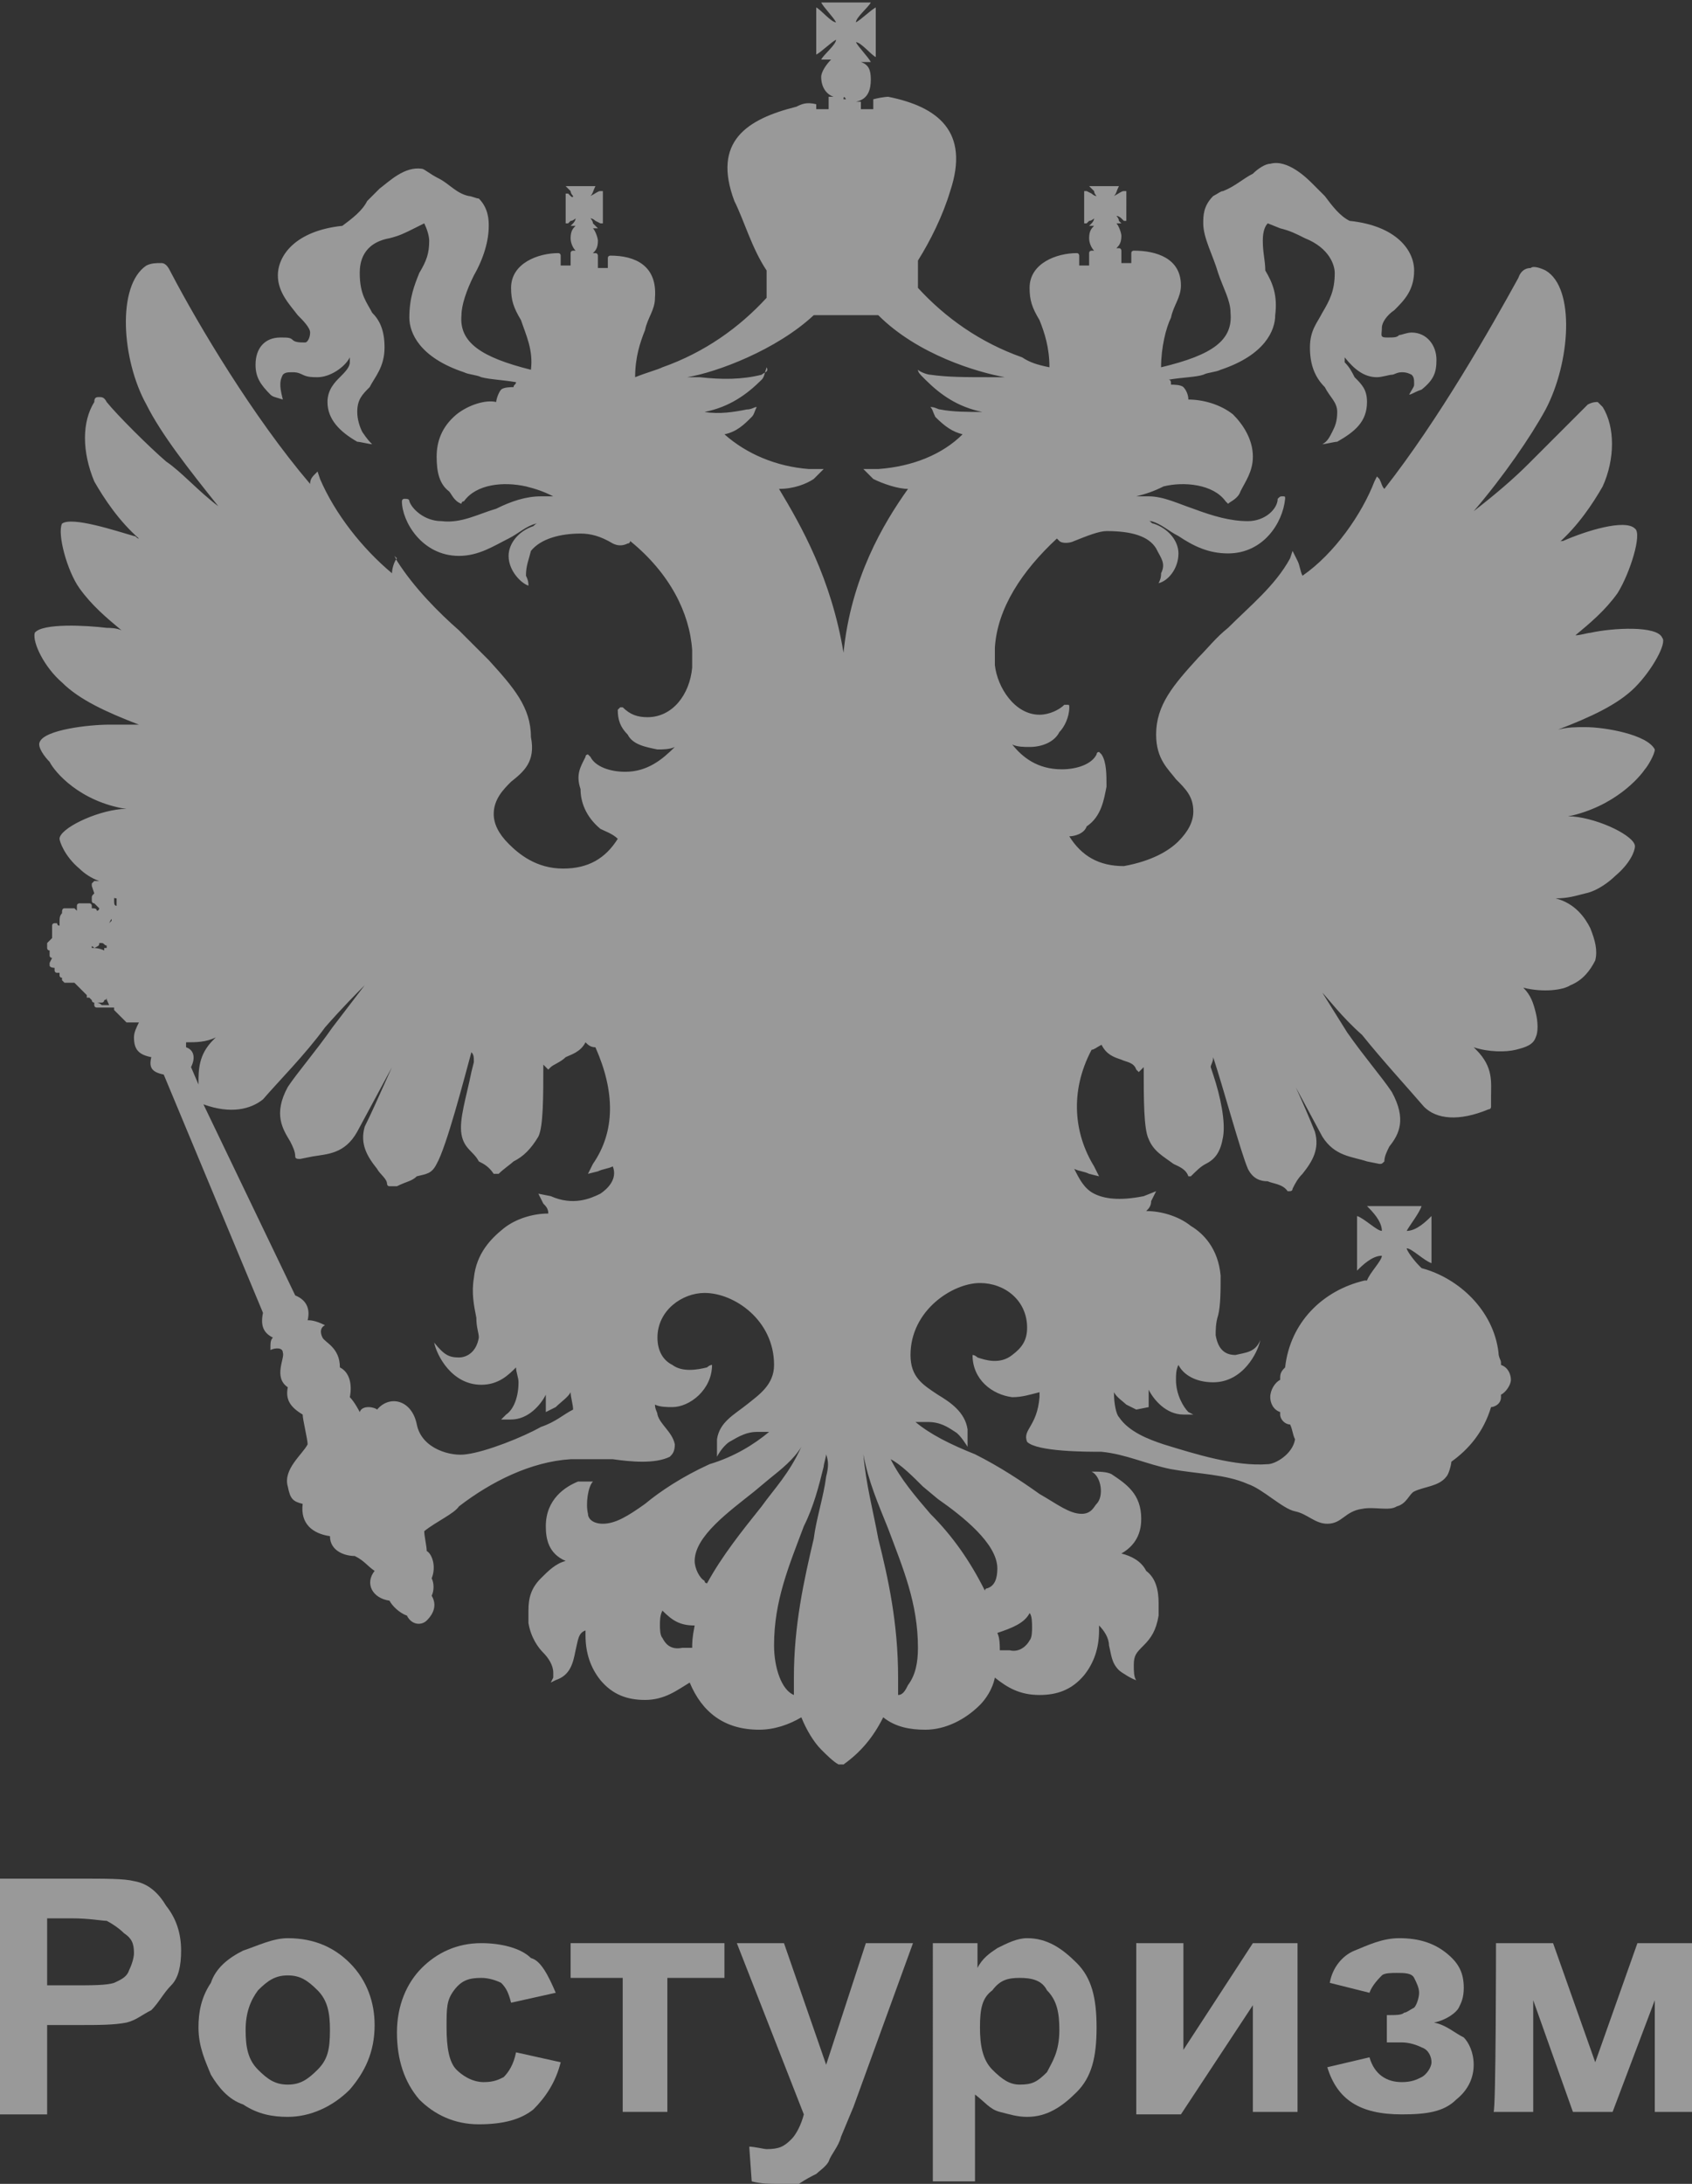 <?xml version="1.0" encoding="UTF-8"?> <!-- Generator: Adobe Illustrator 22.0.1, SVG Export Plug-In . SVG Version: 6.00 Build 0) --> <svg xmlns="http://www.w3.org/2000/svg" xmlns:xlink="http://www.w3.org/1999/xlink" id="Слой_1" x="0px" y="0px" viewBox="0 0 68.2 88" style="enable-background:new 0 0 68.2 88;" xml:space="preserve"><rect x="0" y="0" width="68.2" height="88" fill="#333333" stroke="none"/> <style type="text/css"> .st0{opacity:0.5;} .st1{fill:#FFFFFF;} </style> <g class="st0"> <g> <path class="st1" d="M63.9,29.3c-0.4,0-0.7,0-1.1,0.1c1.3-0.5,2.4-1,3.1-1.7c0.7-0.7,1.3-1.8,1.1-2c-0.2-0.5-2-0.4-2.9-0.2 c-0.1,0-0.4,0.1-0.6,0.1c0.6-0.5,1.2-1,1.7-1.7c0.5-0.8,1-2.4,0.7-2.6c-0.4-0.4-2,0.1-2.9,0.5c-0.1,0-0.1,0-0.2,0.1 c0.8-0.7,1.4-1.6,1.8-2.3c0.5-1.1,0.5-2.4,0-3.2c-0.1-0.1-0.2-0.2-0.2-0.2c-0.1,0-0.2,0-0.4,0.1c-0.5,0.5-1.8,1.8-2.4,2.4 c-0.6,0.6-1.3,1.2-2.2,1.9c1.2-1.4,2.3-3,2.9-4.1c1-1.9,1.2-4.9,0-5.6c-0.2-0.1-0.5-0.2-0.6-0.1c-0.2,0-0.4,0.1-0.5,0.4 c-1.1,2-3.2,5.7-5.4,8.5c-0.1-0.1-0.1-0.2-0.2-0.4l-0.1-0.1l-0.1,0.2c-0.5,1.3-1.6,2.9-2.9,3.8c-0.1-0.2-0.1-0.4-0.2-0.6l-0.2-0.4 L52,22.5c-0.6,1.1-1.6,1.9-2.5,2.8c-0.5,0.4-0.8,0.8-1.2,1.2c-1,1.1-1.7,1.9-1.7,3.1c0,1,0.5,1.4,0.8,1.8c0.4,0.4,0.7,0.7,0.7,1.3 c0,0.4-0.2,0.8-0.6,1.2c-0.4,0.4-1.1,0.8-2.2,1c-1,0-1.7-0.4-2.2-1.2c0.2,0,0.6-0.1,0.7-0.4c0.6-0.4,0.7-1.1,0.8-1.6 c0-0.5,0-1-0.2-1.3l-0.1-0.1c0,0-0.1,0-0.1,0.1c-0.2,0.4-0.8,0.6-1.4,0.6c-1,0-1.6-0.5-2-1c0.2,0.1,0.5,0.1,0.7,0.1 c0.5,0,1-0.2,1.2-0.6c0.2-0.2,0.4-0.6,0.4-1c0-0.1,0-0.1-0.1-0.1h-0.1c-0.2,0.2-0.6,0.4-1,0.4c-1,0-1.7-1.1-1.8-2 c0-0.2,0-0.5,0-0.7c0.1-1.6,1.1-3.1,2.5-4.4l0.1,0.1c0.1,0.1,0.4,0.1,0.6,0c0.5-0.2,1-0.4,1.3-0.4c1,0,1.7,0.2,2,0.7 c0.2,0.4,0.4,0.6,0.2,1c0,0.1,0,0.2-0.1,0.4c0.4-0.1,0.8-0.6,0.8-1.2c0-0.5-0.4-1-1-1.2c-0.1,0-0.1-0.1-0.2-0.1h0.1l0,0 c0.4,0.1,0.7,0.4,1.1,0.6c0.6,0.4,1.2,0.7,2,0.7c1.4,0,2.2-1.2,2.3-2.2c0-0.1,0-0.1-0.1-0.1c-0.1,0-0.1,0-0.2,0.1 C51.5,20.5,51,21,50.3,21c-0.7,0-1.4-0.2-2.2-0.5c-0.6-0.2-1.2-0.5-1.8-0.5c-0.1,0-0.2,0-0.5,0c0.4-0.1,0.7-0.2,1.1-0.4 c0.8-0.2,2-0.1,2.5,0.6l0,0l0.1,0.1c0.1-0.1,0.4-0.2,0.5-0.5c0.2-0.4,0.5-0.8,0.5-1.4c0-0.7-0.4-1.3-0.8-1.7 c-0.5-0.4-1.2-0.6-1.8-0.6c0-0.2-0.1-0.4-0.2-0.5c-0.1-0.1-0.4-0.1-0.5-0.1c0-0.1,0-0.2-0.1-0.2c0.6-0.1,1.1-0.1,1.4-0.2 c0.2-0.1,0.5-0.1,0.7-0.2l0,0c1.8-0.6,2.2-1.6,2.2-2.2c0.1-0.8-0.1-1.3-0.4-1.8c0-0.4-0.1-0.7-0.1-1.2c0-0.4,0.1-0.6,0.2-0.7 l0.5,0.2c0.4,0.1,0.6,0.2,1,0.4l0,0c1,0.4,1.2,1.1,1.2,1.4c0,0.7-0.2,1.1-0.5,1.6c-0.2,0.4-0.5,0.7-0.5,1.4s0.2,1.2,0.6,1.6 c0.2,0.4,0.5,0.6,0.5,1s-0.1,0.6-0.2,0.8s-0.2,0.4-0.4,0.5c0.1,0,0.5-0.1,0.6-0.1c0.7-0.4,1.2-0.8,1.2-1.6c0-0.5-0.2-0.7-0.5-1 c-0.1-0.2-0.2-0.4-0.4-0.6v-0.2c0.4,0.5,0.8,0.8,1.3,0.8c0.2,0,0.5-0.1,0.6-0.1c0.1,0,0.2-0.1,0.4-0.1c0.1,0,0.2,0,0.4,0.1 c0.1,0.1,0.1,0.2,0.1,0.4c0,0.1-0.1,0.2-0.2,0.4c0.1,0,0.2-0.1,0.5-0.2l0,0c0.5-0.4,0.6-0.7,0.6-1.2c0-0.6-0.4-1.1-1-1.1 c-0.2,0-0.4,0.1-0.5,0.1c-0.1,0.1-0.2,0.1-0.5,0.1s-0.2-0.1-0.2-0.4c0-0.2,0.2-0.5,0.5-0.7c0.4-0.4,0.8-0.8,0.8-1.6 c0-0.8-0.7-1.8-2.6-2c-0.4-0.2-0.7-0.6-1-1l-0.5-0.5c-0.2-0.2-1-1-1.7-0.8c-0.2,0-0.5,0.2-0.7,0.4c-0.4,0.2-0.7,0.5-1.2,0.7l0,0 c-0.1,0-0.2,0.1-0.4,0.2c-0.4,0.4-0.4,0.8-0.4,1.1c0,0.6,0.4,1.3,0.6,2c0.2,0.6,0.5,1.1,0.5,1.6c0.1,1.1-0.7,1.7-2.8,2.2 c0-0.8,0.2-1.6,0.4-2c0.1-0.5,0.4-0.8,0.4-1.3c0-1.1-1-1.4-1.9-1.4c0,0-0.1,0-0.1,0.1c0,0.1,0,0.2,0,0.4h-0.4c0-0.1,0-0.4,0-0.5 c0,0,0-0.1-0.1-0.1H45c0.1-0.1,0.2-0.2,0.2-0.5c0-0.1-0.1-0.4-0.2-0.5h0.1h0.1l0,0l0,0l-0.1-0.1c0-0.1-0.1-0.2-0.1-0.2 c0.1,0,0.2,0.1,0.2,0.1l0.1,0.1h0.1c0,0,0,0,0-0.1V7.8c0,0,0,0,0-0.1h-0.1c-0.1,0-0.2,0.1-0.4,0.2c0.1-0.1,0.1-0.2,0.2-0.4l0,0 l0,0c0,0,0,0-0.1,0h-1h-0.1l0,0l0,0l0.2,0.2c0,0.1,0.1,0.2,0.1,0.2c-0.1,0-0.2-0.1-0.2-0.1l-0.2-0.1h-0.1c0,0,0,0,0,0.1v1V9h0.1 l0.1-0.1c0.1,0,0.2-0.1,0.2-0.1c0,0.1-0.1,0.2-0.1,0.2l-0.1,0.1l0,0l0,0c0,0,0,0,0.1,0h0.1c-0.1,0.1-0.2,0.2-0.2,0.5 c0,0.2,0.1,0.4,0.2,0.5h-0.1c0,0-0.1,0-0.1,0.1c0,0.1,0,0.4,0,0.5h-0.4c0-0.1,0-0.2,0-0.4c0,0,0-0.1-0.1-0.1 c-0.8,0-1.9,0.4-1.9,1.4c0,0.5,0.1,0.8,0.4,1.3c0.2,0.5,0.4,1.1,0.4,1.9c-0.5-0.1-0.8-0.2-1.1-0.4c-1.7-0.6-3.1-1.6-4.2-2.8v-1.1 c0.5-0.8,1-1.8,1.3-2.8c0.8-2.4-0.5-3.4-2.5-3.8c0,0-0.2,0-0.6,0.1v0.4h-0.5V4.1c-0.1,0-0.1,0-0.2,0C35,4,35.1,3.6,35.1,3.2 S35,2.6,34.7,2.5h0.4c-0.1-0.2-0.5-0.6-0.6-0.8c0.2,0,0.6,0.5,0.8,0.6v-2c-0.2,0.1-0.6,0.5-0.8,0.6c0-0.2,0.5-0.6,0.6-0.8h-1h-1 c0.1,0.2,0.5,0.6,0.6,0.8c-0.2,0-0.6-0.5-0.8-0.6v1.9c0.2-0.1,0.6-0.5,0.8-0.6c0,0.2-0.5,0.6-0.6,0.8h0.4 c-0.2,0.2-0.4,0.5-0.4,0.7c0,0.4,0.2,0.7,0.5,0.8c-0.1,0-0.1,0-0.2,0v0.5h-0.5V4.2c-0.4-0.1-0.6,0-0.8,0.1c-2,0.5-3.4,1.4-2.5,3.8 c0.4,0.8,0.7,1.9,1.3,2.8V12c-1.1,1.2-2.5,2.2-4.2,2.8c-0.2,0.1-0.6,0.2-1.1,0.4c0-0.8,0.2-1.4,0.4-1.9c0.1-0.5,0.4-0.8,0.4-1.3 c0.1-1.3-0.8-1.7-1.8-1.7c0,0-0.1,0-0.1,0.1c0,0.1,0,0.2,0,0.4h-0.4c0-0.1,0-0.4,0-0.5c0,0,0-0.1-0.1-0.1h-0.1 c0.1-0.1,0.2-0.2,0.2-0.5c0-0.1-0.1-0.4-0.2-0.5h0.1h0.1l0,0l0,0L23.9,9c0-0.1-0.1-0.2-0.1-0.2c0.1,0,0.2,0.1,0.2,0.1L24.2,9h0.1 c0,0,0,0,0-0.1V7.8c0,0,0,0,0-0.1h-0.1c-0.1,0-0.2,0.1-0.4,0.2c0.1-0.1,0.1-0.2,0.2-0.4l0,0l0,0c0,0,0,0-0.1,0h-1h-0.1l0,0l0,0 l0.2,0.2c0,0.1,0.1,0.2,0.1,0.2C23.1,8,23,7.9,23,7.9l-0.1-0.1h-0.1c0,0,0,0,0,0.1v1V9h0.1L23,8.9c0.1,0,0.2-0.1,0.2-0.1 c0,0.1-0.1,0.2-0.1,0.2L23,9.1l0,0l0,0c0,0,0,0,0.1,0h0.1C23.1,9.2,23,9.3,23,9.6c0,0.2,0.1,0.4,0.2,0.5h-0.1c0,0-0.1,0-0.1,0.1 c0,0.1,0,0.4,0,0.5h-0.4c0-0.1,0-0.2,0-0.4c0,0,0-0.1-0.1-0.1c-0.8,0-1.9,0.4-1.9,1.4c0,0.5,0.1,0.8,0.4,1.3 c0.2,0.6,0.5,1.2,0.4,2c-2-0.5-2.9-1.1-2.8-2.2c0-0.4,0.2-1,0.5-1.6c0.4-0.7,0.6-1.4,0.6-2c0-0.2,0-0.7-0.4-1.1 C19.2,8,19,7.9,18.9,7.9l0,0c-0.5-0.1-0.8-0.5-1.2-0.7c-0.4-0.2-0.6-0.4-0.7-0.4c-0.7-0.1-1.3,0.5-1.7,0.8l-0.5,0.5 c-0.2,0.4-0.6,0.7-1,1c-1.9,0.2-2.6,1.2-2.6,2c0,0.7,0.5,1.2,0.8,1.6c0.2,0.2,0.5,0.5,0.5,0.7s-0.1,0.4-0.2,0.4 c-0.2,0-0.4,0-0.5-0.1c-0.1-0.1-0.2-0.1-0.5-0.1c-0.6,0-1,0.4-1,1.1c0,0.5,0.2,0.8,0.6,1.2l0,0c0.1,0.1,0.2,0.1,0.5,0.2 c-0.1-0.4-0.1-0.5-0.1-0.6s0-0.2,0.1-0.4c0.1-0.1,0.2-0.1,0.4-0.1c0.1,0,0.2,0,0.4,0.1s0.4,0.1,0.6,0.1c0.5,0,1.1-0.4,1.3-0.8 c0,0.1,0,0.2,0,0.2c0,0.2-0.2,0.4-0.4,0.6c-0.2,0.2-0.5,0.5-0.5,1c0,0.7,0.5,1.2,1.2,1.6c0.1,0,0.5,0.1,0.6,0.1 c-0.1-0.1-0.2-0.2-0.4-0.5c-0.1-0.2-0.2-0.5-0.2-0.8c0-0.5,0.2-0.7,0.5-1c0.2-0.4,0.6-0.8,0.6-1.6c0-0.7-0.2-1.1-0.5-1.4 c-0.2-0.4-0.5-0.7-0.5-1.6c0-0.4,0.1-1.2,1.2-1.4l0,0c0.4-0.1,0.6-0.2,1-0.4L17.1,9c0.1,0.2,0.2,0.5,0.2,0.7 c0,0.5-0.1,0.8-0.4,1.3c-0.2,0.5-0.4,1-0.4,1.8c0,0.6,0.4,1.6,2.2,2.2l0,0c0.2,0.1,0.5,0.1,0.7,0.2c0.4,0.1,0.8,0.1,1.4,0.2 c0,0.1-0.1,0.1-0.1,0.2c-0.1,0-0.4,0-0.5,0.1c-0.1,0.1-0.2,0.4-0.2,0.5c-0.4-0.1-1.1,0.1-1.6,0.5c-0.6,0.5-0.8,1.1-0.8,1.7 c0,0.6,0.1,1.1,0.5,1.4c0.1,0.1,0.2,0.4,0.5,0.5c0,0,0-0.1,0.1-0.1l0,0c0.5-0.7,1.6-0.8,2.5-0.6c0.4,0.1,0.7,0.2,1.1,0.4 c-0.1,0-0.4,0-0.5,0c-0.6,0-1.2,0.2-1.8,0.5c-0.7,0.2-1.4,0.6-2.2,0.5c-0.7,0-1.2-0.5-1.3-0.8c0-0.1-0.1-0.1-0.2-0.1 s-0.1,0.1-0.1,0.1c0,0.8,0.8,2.2,2.3,2.2c0.8,0,1.4-0.4,2-0.7c0.4-0.2,0.7-0.5,1.1-0.6l0,0h0.1c-0.1,0-0.1,0-0.2,0.1 c-0.6,0.2-1,0.7-1,1.2c0,0.6,0.5,1.1,0.8,1.2c0-0.1,0-0.2-0.1-0.4c0-0.4,0.1-0.6,0.2-1c0.4-0.5,1.2-0.7,2-0.7 c0.4,0,0.8,0.1,1.3,0.4c0.2,0.1,0.4,0.1,0.6,0c0.1,0,0.1-0.1,0.1-0.1c1.6,1.3,2.4,2.9,2.5,4.4c0,0.2,0,0.6,0,0.7 c-0.1,1.1-0.8,2-1.8,2c-0.4,0-0.7-0.1-1-0.4h-0.1l-0.1,0.1c0,0.4,0.1,0.7,0.4,1c0.2,0.4,0.7,0.5,1.2,0.6c0.2,0,0.5,0,0.7-0.1 c-0.5,0.5-1.1,1-2,1c-0.6,0-1.2-0.2-1.4-0.6l-0.1-0.1c0,0-0.1,0-0.1,0.1c-0.2,0.4-0.4,0.7-0.2,1.3c0,0.5,0.2,1.1,0.8,1.6 c0.2,0.1,0.5,0.2,0.7,0.4c-0.5,0.8-1.2,1.2-2.2,1.2c-1.1,0-1.8-0.6-2.2-1c-0.4-0.4-0.6-0.8-0.6-1.2c0-0.6,0.4-1,0.7-1.3 c0.5-0.4,1-0.8,0.8-1.8c0-1.2-0.7-2-1.7-3.1c-0.4-0.4-0.7-0.7-1.2-1.2c-0.8-0.7-1.8-1.7-2.5-2.8l-0.1-0.2L16,22.5 c-0.1,0.1-0.2,0.4-0.2,0.6c-1.2-1-2.3-2.4-2.9-3.8L12.8,19l-0.1,0.1c-0.1,0.1-0.2,0.2-0.2,0.4C10.2,16.8,8,13.1,6.9,11 c-0.1-0.2-0.2-0.4-0.4-0.4c-0.2,0-0.4,0-0.6,0.1c-1.2,0.8-1,3.8,0,5.6c0.6,1.2,1.7,2.6,2.9,4.1C8,19.8,7.3,19,6.7,18.6 c-0.7-0.6-2-1.9-2.4-2.4C4.2,16,4.1,16,4,16s-0.2,0-0.2,0.2c-0.5,0.8-0.5,2,0,3.2c0.4,0.7,1,1.6,1.8,2.3c-0.1,0-0.1-0.1-0.2-0.1 c-0.7-0.2-2.5-0.8-2.9-0.5c-0.2,0.4,0.2,1.9,0.7,2.6c0.5,0.7,1.1,1.2,1.7,1.7c-0.2-0.1-0.5-0.1-0.6-0.1c-0.8-0.1-2.6-0.2-2.9,0.2 c-0.1,0.4,0.4,1.4,1.1,2c0.7,0.7,1.8,1.2,3.1,1.7c-0.5,0-0.8,0-1.2,0c-0.8,0-2.6,0.2-2.8,0.7c-0.1,0.2,0.2,0.6,0.4,0.8 c0.2,0.4,1.2,1.6,3.1,1.9c-0.1,0-0.2,0-0.2,0c-1.1,0.1-2.5,0.8-2.5,1.2c0,0.1,0.2,0.7,0.8,1.2c0.2,0.2,0.5,0.4,0.8,0.5H3.8 c0,0,0,0-0.1,0.1l0,0c0,0,0,0,0,0.1L3.8,36l0,0l0,0c-0.1,0.1-0.1,0.1-0.1,0.2v0.1c0,0,0,0.1,0.1,0.1C4,36.6,4,36.6,4,36.6l0,0 c0,0,0,0.1-0.1,0.1l0,0c0-0.1-0.1-0.1-0.2-0.1l0,0v-0.1c0,0,0-0.1-0.1-0.1H3.4H3.2c0,0-0.1,0-0.1,0.1v0.1v0.1l0,0l0,0L3,36.6 c0,0,0,0-0.1,0c0,0,0,0-0.1,0H2.6c-0.1,0-0.1,0.1-0.1,0.2l0,0l0,0l0,0l0,0c-0.1,0.1-0.1,0.2-0.1,0.4v0.1l0,0 c-0.1,0-0.1-0.1-0.1-0.1H2.2c0,0-0.1,0-0.1,0.1s0,0.2,0,0.4v0.1L1.9,38c0,0.1,0,0.1,0,0.2c0,0,0,0.1,0.1,0.1c0,0,0,0,0,0.1v0.1 c0,0.1,0.1,0.1,0.1,0.1L2,38.8c0,0,0,0,0,0.1C2,39,2.2,39,2.2,39v0.1l0,0c0,0,0,0.1,0.1,0.1c0,0,0,0,0.1,0v0.1l0,0 c0,0.1,0.1,0.1,0.1,0.1l0,0l0,0l0,0v0.1l0,0l0.1,0.1c0,0,0,0,0.1,0l0,0c0,0,0,0,0.1,0c0,0,0,0,0.1,0l0,0c0,0,0,0,0.1,0l0.5,0.5 l0,0c0,0,0,0,0,0.1l0,0l0,0c0,0,0,0,0.1,0c0,0,0,0,0.1,0.1c0,0,0,0.1,0.1,0.1v0.1l0,0c0,0,0,0.1,0.1,0.1c0,0,0,0,0.1,0 c0,0,0,0,0.1,0h0.1l0,0h0.1c0,0,0,0,0.1,0s0.1,0,0.2,0v-0.1l0,0l0,0l0,0l0,0l0,0l0,0l0,0l0,0c0,0,0,0,0-0.1l0,0c0,0,0,0,0,0.1 c0,0.1,0,0.1,0,0.2l0,0L5,41.1l0,0l0,0l0,0c0,0,0,0,0.1,0.1h0.1l0,0l0,0c0.1,0,0.1,0,0.2,0h0.1h0.1c-0.1,0.2-0.2,0.4-0.2,0.6 c0,0.5,0.2,0.7,0.7,0.8c-0.1,0.4,0,0.6,0.5,0.7l4,9.6c-0.1,0.5,0,0.8,0.4,1c-0.1,0.1-0.1,0.2-0.1,0.5c0.2-0.1,0.5-0.1,0.5,0.1 c0.1,0.2-0.4,1,0.2,1.4c-0.1,0.5,0.1,0.8,0.6,1.1c0,0.2,0.2,1,0.2,1.2c-0.2,0.4-1,1-0.8,1.7c0.1,0.5,0.2,0.6,0.6,0.7 c-0.1,0.8,0.4,1.2,1.1,1.3c0,0.6,0.6,0.8,1,0.8c0.4,0.2,0.5,0.4,0.8,0.6c-0.4,0.5-0.1,1.1,0.6,1.2c0.1,0.2,0.4,0.5,0.7,0.6 c0.2,0.4,0.6,0.4,0.8,0.2c0.1-0.1,0.5-0.5,0.2-1c0.1-0.2,0.1-0.5,0-0.7c0.2-0.5,0-1-0.2-1.1c0-0.2-0.1-0.6-0.1-0.8 c0.5-0.4,1.2-0.7,1.4-1c1.3-1,2.9-1.8,4.5-1.9c0.5,0,1.2,0,1.7,0c0.7,0.1,1.7,0.2,2.3-0.1c0.1-0.1,0.2-0.2,0.2-0.5 c-0.1-0.5-0.6-0.8-0.7-1.2c0-0.1-0.1-0.2-0.1-0.4c0.2,0.1,0.5,0.1,0.7,0.1c0.7,0,1.6-0.7,1.6-1.7c-0.1,0-0.2,0.1-0.2,0.1 c-0.4,0.1-1,0.2-1.4-0.1c-0.4-0.2-0.6-0.6-0.6-1.1c0-1.1,1-1.8,1.9-1.8c1.2,0,2.8,1.1,2.8,2.9c0,0.8-0.6,1.2-1.1,1.6 s-1.1,0.7-1.2,1.4c0,0.4,0,0.7,0,0.7s0.2-0.4,0.5-0.6c0.2-0.1,0.6-0.4,1.1-0.4c0.1,0,0.2,0,0.5,0c-0.6,0.5-1.4,1-2.4,1.3 c-1.1,0.5-2,1.1-2.6,1.6c-0.7,0.5-1.2,0.8-1.7,0.8c-0.4,0-0.6-0.2-0.6-0.4c-0.1-0.4,0-1.1,0.2-1.3c-0.1,0-0.4,0-0.6,0 c-0.5,0.2-1.3,0.7-1.3,1.8c0,0.5,0.1,1.1,0.8,1.4c-0.4,0.1-0.7,0.4-1,0.7c-0.4,0.4-0.5,0.8-0.5,1.3c0,0.1,0,0.2,0,0.5 c0.1,0.6,0.4,1,0.6,1.2c0.2,0.2,0.4,0.5,0.4,0.8c0,0.1,0,0.2,0,0.2l-0.1,0.2l0.2-0.1c0.6-0.2,0.7-0.7,0.8-1.2 c0.1-0.4,0.1-0.7,0.4-0.8c0,0.1,0,0.1,0,0.2c0,0.7,0.2,1.3,0.6,1.8c0.5,0.6,1.1,0.8,1.8,0.8c0.8,0,1.3-0.4,1.8-0.7l0,0 c0.5,1.2,1.4,1.9,2.8,1.9c0.6,0,1.2-0.2,1.7-0.5c0.2,0.5,0.5,1,0.8,1.3c0.2,0.2,0.5,0.5,0.7,0.6h0.1H34c0.7-0.5,1.2-1.1,1.6-1.9 c0.5,0.4,1.1,0.5,1.7,0.5c0.8,0,1.6-0.4,2.2-1c0.2-0.2,0.5-0.6,0.6-1.1l0,0c0.5,0.4,1,0.7,1.8,0.7c0.7,0,1.3-0.2,1.8-0.8 c0.4-0.5,0.6-1.1,0.6-1.8c0-0.1,0-0.1,0-0.2c0.2,0.2,0.4,0.5,0.4,0.8c0.1,0.4,0.1,0.7,0.4,1c0.1,0.1,0.6,0.4,0.7,0.4 c-0.1-0.1-0.1-0.4-0.1-0.6c0-0.4,0.1-0.5,0.4-0.8s0.5-0.6,0.6-1.2c0-0.1,0-0.2,0-0.5c0-0.5-0.1-1-0.5-1.3c-0.2-0.4-0.6-0.6-1-0.7 c0.7-0.4,0.8-1,0.8-1.4c0-1-0.6-1.4-1.2-1.8c-0.2-0.1-0.5-0.1-0.8-0.1c0.4,0.2,0.5,1,0.2,1.3c-0.1,0.1-0.2,0.4-0.6,0.4 c-0.5,0-1-0.4-1.7-0.8c-0.7-0.5-1.6-1.1-2.6-1.6c-1-0.4-1.8-0.8-2.4-1.3c0.1,0,0.2,0,0.5,0c0.5,0,0.8,0.2,1.1,0.4 c0.2,0.1,0.5,0.6,0.5,0.6s0-0.4,0-0.7c-0.1-0.7-0.7-1.1-1.2-1.4c-0.6-0.4-1.1-0.7-1.1-1.6c0-1.8,1.7-2.9,2.8-2.9 c1,0,1.9,0.7,1.9,1.8c0,0.5-0.2,0.8-0.6,1.1c-0.5,0.4-1.1,0.2-1.4,0.1c0,0-0.1-0.1-0.2-0.1c0,1,0.8,1.6,1.6,1.7 c0.4,0,0.7-0.1,1.1-0.2c0,0.1,0,0.2,0,0.2c-0.1,1.2-0.7,1.3-0.5,1.8c0.4,0.4,2.4,0.4,3,0.4c1,0.1,1.8,0.5,2.8,0.7 c1.1,0.2,2.2,0.2,3.1,0.6c0.6,0.2,1.4,1,1.9,1.1c0.5,0.1,0.8,0.5,1.3,0.5c0.6,0,0.7-0.5,1.4-0.6c0.5-0.1,1.1,0.1,1.4-0.1 c0.4-0.1,0.5-0.5,0.7-0.6c0.4-0.2,1-0.2,1.3-0.6c0.1-0.1,0.2-0.5,0.2-0.6c0.7-0.5,1.3-1.2,1.6-2.2c0.1,0,0.4-0.1,0.4-0.4 c0,0,0,0,0-0.1c0.2-0.1,0.4-0.4,0.4-0.6s-0.1-0.5-0.4-0.6c0,0,0,0,0-0.1c0-0.1-0.1-0.2-0.1-0.4c-0.2-1.7-1.6-3-3.1-3.4l0,0l0,0 l-0.1-0.1c-0.2-0.2-0.5-0.6-0.5-0.7c0.2,0,0.7,0.5,1,0.6V49c-0.2,0.2-0.6,0.6-1,0.6c0.1-0.2,0.5-0.7,0.6-1h-2.2 c0.2,0.2,0.6,0.6,0.6,1c-0.2,0-0.7-0.5-1-0.6v2.2c0.2-0.2,0.6-0.6,1-0.6c0,0.2-0.5,0.7-0.6,1H55c-1.7,0.4-3,1.7-3.2,3.5 c-0.1,0.1-0.2,0.2-0.2,0.4v0.1c-0.2,0.1-0.4,0.4-0.4,0.7c0,0.2,0.1,0.5,0.4,0.6c0,0,0,0,0,0.1c0,0.2,0.2,0.4,0.4,0.4 c0.1,0.2,0.1,0.4,0.2,0.6c-0.1,0.6-0.8,1-1.1,1c-1.3,0.1-2.9-0.4-4.2-0.8c-0.6-0.2-1.4-0.5-1.8-1.1c-0.1-0.1-0.2-0.5-0.2-1 c0.1,0.2,0.4,0.4,0.5,0.5l0.4,0.2l0.5-0.1c0-0.1,0-0.2,0-0.4V56c0.2,0.4,0.7,1,1.4,1h0.4l-0.2-0.1c-0.2-0.2-0.5-0.7-0.5-1.3 c0-0.2,0-0.4,0.1-0.6c0.2,0.4,0.7,0.7,1.4,0.7c1.2,0,1.8-1.2,1.9-1.7c-0.2,0.5-0.6,0.5-1,0.6c-0.4,0-0.7-0.2-0.8-0.8 c0-0.2,0-0.5,0.1-0.8c0.1-0.4,0.1-1,0.1-1.6c-0.1-1.1-0.7-1.7-1.2-2c-0.5-0.4-1.2-0.6-1.8-0.6c0.1-0.1,0.2-0.2,0.2-0.4l0.2-0.4 l-0.5,0.2c-1,0.2-1.6,0.1-2-0.1c-0.4-0.2-0.6-0.6-0.8-1c0.2,0.1,0.4,0.1,0.6,0.2l0.4,0.1l-0.2-0.4c-0.8-1.3-1-3-0.1-4.7 c0.1,0,0.2-0.1,0.4-0.2c0.2,0.4,0.5,0.5,0.8,0.6c0.2,0.1,0.5,0.1,0.6,0.4l0.1,0.1l0.1-0.1l0.1-0.1c0,1.3,0,2.5,0.2,2.9 c0.2,0.5,0.6,0.7,1,1c0.2,0.1,0.5,0.2,0.6,0.5h0.1H48c0.2-0.2,0.4-0.4,0.6-0.5c0.4-0.2,0.6-0.5,0.7-1.1c0.1-0.6-0.1-1.6-0.4-2.5 L48.8,43c0-0.1,0.1-0.2,0.1-0.4c0.4,1.2,1.1,3.8,1.4,4.5c0.2,0.4,0.5,0.5,0.8,0.5c0.2,0.1,0.6,0.1,0.8,0.4h0.1c0,0,0.1,0,0.1-0.1 c0.1-0.2,0.2-0.4,0.4-0.6c0.4-0.5,0.7-1,0.5-1.7c-0.4-1-1.2-2.8-1.9-4.1l0,0l0,0l0.8,1.7l1.4,2.6c0.5,0.8,1.2,0.8,1.8,1l0.5,0.1 c0.1,0,0.1,0,0.2-0.1c0-0.2,0.1-0.4,0.2-0.6c0.4-0.5,0.7-1.1,0.1-2.2c-0.4-0.6-1.1-1.4-1.8-2.4L53.3,40l0,0c0.2,0.2,0.8,1,1.6,1.7 c0.8,1,1.9,2.2,2.5,2.9c0.5,0.5,1.4,0.6,2.6,0.1c0.1,0,0.1-0.1,0.1-0.1v-0.4c0-0.6,0.1-1.2-0.6-1.9l-0.1-0.1 c0.6,0.2,1.3,0.2,1.7,0.1c0.4-0.1,0.7-0.2,0.8-0.5c0.1-0.2,0.1-0.6,0-1c-0.1-0.4-0.2-0.7-0.5-1c0.8,0.2,1.6,0.1,1.9-0.1 c0.5-0.2,0.8-0.6,1-1c0.1-0.4,0-0.8-0.2-1.3c-0.2-0.4-0.6-1-1.4-1.2c0.5,0,0.8-0.1,1.2-0.2c0.5-0.1,1-0.5,1.2-0.7 c0.6-0.5,0.8-1,0.8-1.2c0-0.4-1.4-1.1-2.5-1.2c-0.1,0-0.1,0-0.2,0c1.9-0.4,2.9-1.6,3.1-1.9c0.1-0.1,0.4-0.6,0.4-0.8 C66.4,29.6,64.7,29.3,63.9,29.3z M3.8,35.9L3.8,35.9L4,35.8L3.8,35.9z M3.8,38.2H3.7l0,0l0,0C3.7,38.1,3.7,38.1,3.8,38.2 C3.8,38.1,3.8,38.1,3.8,38.2C4,38.1,4,38.1,4,38l0,0l0,0l0,0c0,0,0,0,0.1,0c0.1,0,0.1,0.1,0.2,0.1l0,0l0,0v0.1H4.2v0.1l0,0l0,0 C4,38.2,3.8,38.2,3.8,38.2z M4.4,40.5C4.4,40.5,4.3,40.5,4.4,40.5c-0.1,0-0.1,0-0.1,0s0,0-0.1,0l0,0l0,0c0,0,0,0-0.1,0 c0,0-0.1-0.1-0.2-0.1l0,0l0,0c0,0,0,0,0.1,0l0,0l0,0h0.1c0,0,0.1,0,0.1-0.1l0,0c0,0,0.1,0,0.1-0.1l0,0l0,0c0,0.1,0,0.1,0,0.2l0,0 l0,0l0,0C4.3,40.2,4.3,40.3,4.4,40.5C4.3,40.3,4.3,40.3,4.4,40.5C4.4,40.3,4.4,40.5,4.4,40.5L4.4,40.5z M4.5,37.1L4.5,37.1 L4.5,37.1c-0.1,0.1-0.1,0.1-0.1,0.1l0,0l0,0l0,0l0,0l0,0l0,0l0,0l0,0l0,0l0,0l0,0l0,0l0,0l0,0l0,0l0,0C4.5,37,4.5,37,4.5,37.1 C4.5,37,4.5,37,4.5,37.1C4.5,37,4.5,37,4.5,37.1C4.5,37.1,4.7,37.1,4.5,37.1L4.5,37.1z M4.7,36.5L4.7,36.5L4.7,36.5L4.7,36.5 C4.5,36.5,4.5,36.5,4.7,36.5c-0.1,0-0.1-0.1-0.1-0.2v-0.1c0,0,0-0.1-0.1-0.1c-0.1,0-0.1-0.1-0.4,0l0,0l0,0l0,0l0,0h0.1 c0.1,0,0.4,0.1,0.5,0.1l0,0v0.1v0.1l0,0C4.7,36.4,4.7,36.4,4.7,36.5z M7.7,43c0.2-0.4,0.1-0.7-0.2-0.8V42l0,0c0.4,0,0.8,0,1.2-0.2 l-0.1,0.1c-0.6,0.6-0.6,1.2-0.6,1.8L7.7,43z M24.2,48.1c-0.4,0.2-1.1,0.5-2,0.1l-0.5-0.1l0.2,0.4c0.1,0.1,0.2,0.2,0.2,0.4 c-0.6,0-1.3,0.2-1.8,0.6c-0.5,0.4-1.1,1-1.2,2c-0.1,0.6,0,1.1,0.1,1.6c0,0.4,0.1,0.6,0.1,0.8c-0.1,0.6-0.5,0.8-0.8,0.8 c-0.4,0-0.6-0.1-1-0.6c0.1,0.5,0.7,1.7,1.9,1.7c0.7,0,1.1-0.4,1.4-0.7c0,0.2,0.1,0.4,0.1,0.6c0,0.6-0.2,1.1-0.5,1.3l-0.2,0.2h0.4 c0.7,0,1.2-0.6,1.4-1v0.1c0,0.1,0,0.2,0,0.4l0,0.2l0.4-0.2c0.2-0.2,0.5-0.4,0.6-0.6c0,0.2,0.1,0.5,0.1,0.7l0,0 c-0.4,0.2-0.7,0.5-1.3,0.7c-0.7,0.4-2.2,1-3,1.1c-0.6,0.1-1.8-0.2-2-1.2s-1.1-1.2-1.6-0.6c-0.1-0.1-0.6-0.2-0.7,0.1 c0,0-0.2-0.4-0.4-0.6c0.1-0.5,0-1-0.4-1.2c0-0.8-0.6-1-0.7-1.2s-0.1-0.4,0.1-0.5c-0.4-0.2-0.6-0.2-0.7-0.2c0.1-0.4,0-0.8-0.5-1 l-3.7-7.7c1.1,0.4,1.9,0.2,2.4-0.2c0.6-0.7,1.7-1.8,2.5-2.9c0.7-0.8,1.3-1.4,1.6-1.7l0,0l-1.3,1.7c-0.7,1-1.4,1.8-1.8,2.4 c-0.6,1.1-0.2,1.7,0.1,2.2c0.1,0.2,0.2,0.4,0.2,0.6c0,0.1,0.1,0.1,0.2,0.1l0.5-0.1c0.6-0.1,1.3-0.1,1.8-1l1.4-2.6l0.8-1.7l0,0l0,0 c-0.7,1.4-1.4,3.1-1.9,4.1c-0.2,0.7,0.1,1.2,0.5,1.7c0.1,0.2,0.4,0.4,0.4,0.6c0,0,0,0.1,0.1,0.1H16c0.4-0.2,0.6-0.2,0.8-0.4 c0.4-0.1,0.6-0.1,0.8-0.5c0.4-0.7,1.1-3.4,1.4-4.5c0.1,0.1,0.1,0.2,0.1,0.4l-0.1,0.4c-0.2,1-0.5,1.9-0.4,2.5s0.5,0.7,0.7,1.1 c0.2,0.1,0.4,0.2,0.6,0.5h0.1h0.1c0.2-0.2,0.5-0.4,0.6-0.5c0.4-0.2,0.7-0.5,1-1c0.2-0.4,0.2-1.6,0.2-2.9l0.1,0.1l0.1,0.1l0.1-0.1 c0.1-0.1,0.4-0.2,0.6-0.4c0.2-0.1,0.6-0.2,0.8-0.6c0.1,0.1,0.2,0.2,0.4,0.2c0.8,1.8,0.8,3.4-0.1,4.7l-0.2,0.4l0.4-0.1 c0.2-0.1,0.4-0.1,0.6-0.2C24.9,47.5,24.5,47.9,24.2,48.1z M34.1,2.4L34.1,2.4H34H34.1z M34.1,4L34.1,4C34,4,34,4,34,4 C34,3.8,34.1,4,34.1,4z M27.9,66.4c-0.1,0-0.2,0-0.4,0c-0.5,0.1-0.7-0.2-0.8-0.4c-0.1-0.1-0.1-0.4-0.1-0.5c0-0.2,0-0.4,0.1-0.6 c0.4,0.4,0.7,0.6,1.3,0.6C27.9,66,27.9,66.2,27.9,66.4z M30.7,60.7c-0.8,1-1.6,2-2.2,3.1c0,0-0.1,0-0.1-0.1 c-0.2-0.1-0.4-0.5-0.4-0.8c0-1,1.4-2,2.4-2.8l0.6-0.5c0.5-0.4,1-0.8,1.3-1.3C31.8,59.4,31.2,60,30.7,60.7z M33.3,59.5 c-0.1,0.8-0.4,1.7-0.5,2.5c-0.4,1.7-0.8,3.5-0.8,5.6c0,0.2,0,0.5,0,0.7c-0.5-0.2-0.8-1.1-0.8-2c0-1.8,0.6-3.2,1.2-4.8 c0.4-0.8,0.6-1.6,0.8-2.4c0-0.1,0.1-0.4,0.1-0.5C33.4,58.9,33.4,59.1,33.3,59.5z M36.6,67.9c-0.1,0.2-0.2,0.4-0.4,0.4 c0-0.2,0-0.5,0-0.7c0-2.2-0.4-4-0.8-5.6c-0.2-1.1-0.5-2.2-0.6-3.4c0.2,1.1,0.6,2,1,3c0.6,1.6,1.2,3,1.2,4.8 C37,67,36.9,67.5,36.6,67.9z M41.5,65c0.1,0.1,0.1,0.4,0.1,0.6c0,0.1,0,0.4-0.1,0.5c-0.1,0.2-0.4,0.5-0.8,0.4c-0.1,0-0.2,0-0.4,0 c0-0.2,0-0.5-0.1-0.7C40.8,65.6,41.3,65.4,41.5,65z M37.2,59.9l0.6,0.5c1,0.7,2.4,1.8,2.4,2.8c0,0.4-0.1,0.7-0.4,0.8 c0,0-0.1,0-0.1,0.1c-0.6-1.2-1.3-2.2-2.2-3.1c-0.6-0.7-1.2-1.4-1.6-2.2C36.3,59,36.8,59.5,37.2,59.9z M37.2,15.2L37.2,15.2 C37.2,15.3,37.2,15.3,37.2,15.2c0.1,0.1,0.1,0.1,0.1,0.1l0,0c0.6,0.6,1.3,1.1,2.3,1.3c-0.6,0-1.2,0-1.7-0.1l0,0 c-0.1,0-0.2-0.1-0.4-0.1c0.1,0.1,0.1,0.2,0.2,0.4l0,0l0,0l0,0l0,0c0.4,0.4,0.7,0.6,1.1,0.7c-0.8,0.8-2,1.3-3.4,1.4 c-0.2,0-0.4,0-0.6,0c0.1,0.1,0.2,0.2,0.4,0.4l0,0c0.4,0.2,1,0.4,1.4,0.4c-1,1.4-2.3,3.6-2.6,6.6l0,0c-0.5-3-1.7-5.1-2.6-6.6 c0.6,0,1.1-0.2,1.4-0.4l0,0c0.1-0.1,0.2-0.2,0.4-0.4c-0.2,0-0.4,0-0.6,0c-1.3-0.1-2.5-0.6-3.4-1.4c0.5-0.1,0.8-0.4,1.1-0.7l0,0 l0,0l0,0l0,0c0.1-0.1,0.1-0.2,0.2-0.4c-0.1,0-0.2,0.1-0.4,0.1l0,0c-0.5,0.1-1.1,0.2-1.7,0.1c1-0.2,1.7-0.7,2.3-1.3l0,0l0,0l0,0 l0,0c0.1-0.1,0.1-0.2,0.2-0.5C31,15,30.8,15,30.7,15.1c-0.8,0.2-1.6,0.2-2.5,0.1h-0.7c0.1,0,0.1,0,0.2,0c1.2-0.2,3.6-1.1,5.1-2.5 c0.4,0,0.8,0,1.3,0l0,0c0.5,0,0.8,0,1.3,0c1.6,1.6,4,2.3,5.1,2.5c0.1,0,0.1,0,0.2,0h-0.7c-1.1,0-1.8,0-2.5-0.1 c-0.1,0-0.4-0.1-0.5-0.2C37,15,37.1,15.1,37.2,15.2z"></path> </g> <g> <path class="st1" d="M0,85.2v-9.5h3.1c1.2,0,1.9,0,2.3,0.1c0.6,0.1,1,0.5,1.3,1c0.4,0.5,0.6,1.1,0.6,1.8c0,0.6-0.1,1.1-0.4,1.4 s-0.5,0.7-0.8,1c-0.4,0.2-0.6,0.4-1,0.5c-0.5,0.1-1.1,0.1-2,0.1H1.9v3.6H0z M1.9,77.3V80H3c0.7,0,1.3,0,1.6-0.1 c0.2-0.1,0.5-0.2,0.6-0.5c0.1-0.2,0.2-0.5,0.2-0.7c0-0.4-0.1-0.6-0.4-0.8c-0.2-0.2-0.5-0.4-0.7-0.5c-0.2,0-0.7-0.1-1.4-0.1h-1 V77.3z"></path> <path class="st1" d="M8,81.7c0-0.6,0.1-1.2,0.5-1.8c0.2-0.6,0.7-1,1.3-1.3c0.6-0.2,1.2-0.5,1.8-0.5c1.1,0,1.9,0.4,2.5,1 c0.7,0.7,1,1.6,1,2.5c0,1.1-0.4,1.9-1,2.6c-0.7,0.7-1.6,1.1-2.5,1.1c-0.6,0-1.2-0.1-1.8-0.5c-0.6-0.2-1-0.7-1.3-1.2 C8.3,83.1,8,82.5,8,81.7z M9.9,81.8c0,0.7,0.1,1.2,0.5,1.6s0.7,0.6,1.2,0.6c0.5,0,0.8-0.2,1.2-0.6c0.4-0.4,0.5-0.8,0.5-1.6 c0-0.7-0.1-1.2-0.5-1.6c-0.4-0.4-0.7-0.6-1.2-0.6c-0.5,0-0.8,0.2-1.2,0.6C10.1,80.6,9.9,81.1,9.9,81.8z"></path> <path class="st1" d="M22.4,80.3l-1.8,0.4c-0.1-0.4-0.2-0.6-0.4-0.8c-0.2-0.1-0.5-0.2-0.8-0.2c-0.5,0-0.8,0.1-1.1,0.5 S18,80.9,18,81.7c0,0.8,0.1,1.4,0.4,1.7c0.2,0.2,0.6,0.5,1.1,0.5c0.4,0,0.6-0.1,0.8-0.2c0.2-0.2,0.4-0.5,0.5-1l1.8,0.4 c-0.2,0.8-0.6,1.4-1.1,1.9c-0.5,0.4-1.2,0.6-2.2,0.6c-1,0-1.8-0.4-2.4-1C16.3,83.9,16,83,16,81.9c0-1.1,0.4-2,1-2.6s1.4-1,2.4-1 c0.8,0,1.6,0.2,2,0.6C21.8,79,22.1,79.6,22.4,80.3z"></path> <path class="st1" d="M23,78.3h6.2v1.4h-2.3v5.4h-1.8v-5.4H23V78.3z"></path> <path class="st1" d="M29.7,78.3h1.9l1.7,4.9l1.6-4.9h1.9l-2.4,6.6l-0.5,1.2c-0.1,0.4-0.4,0.7-0.5,1c-0.1,0.2-0.4,0.4-0.5,0.5 c-0.2,0.1-0.4,0.2-0.7,0.4C31.8,88,31.7,88,31.4,88c-0.4,0-0.7,0-1.1-0.1l-0.1-1.4c0.2,0,0.6,0.1,0.7,0.1c0.5,0,0.7-0.1,1-0.4 c0.2-0.2,0.4-0.6,0.5-1L29.7,78.3z"></path> <path class="st1" d="M37.7,78.3h1.7v1c0.2-0.4,0.5-0.6,0.8-0.8c0.4-0.2,0.8-0.4,1.2-0.4c0.8,0,1.4,0.4,2,1s0.8,1.4,0.8,2.6 s-0.2,2-0.8,2.6s-1.2,1-2,1c-0.4,0-0.7-0.1-1.1-0.2c-0.4-0.1-0.6-0.4-1-0.7v3.5h-1.7V78.3z M39.5,81.7c0,0.7,0.1,1.3,0.5,1.7 c0.4,0.4,0.7,0.6,1.1,0.6c0.5,0,0.7-0.1,1.1-0.5c0.2-0.4,0.5-0.8,0.5-1.7c0-0.7-0.1-1.2-0.5-1.6c-0.2-0.4-0.6-0.5-1.1-0.5 c-0.5,0-0.8,0.1-1.1,0.5C39.6,80.5,39.5,80.9,39.5,81.7z"></path> <path class="st1" d="M45.9,78.3h1.8v4.3l2.8-4.3h1.8v6.8h-1.8v-4.3l-2.9,4.4h-1.8v-6.9H45.9z"></path> <path class="st1" d="M55.9,82.4v-1.2c0.4,0,0.6,0,0.7-0.1c0.1,0,0.2-0.1,0.4-0.2c0.1-0.1,0.2-0.4,0.2-0.6c0-0.2-0.1-0.4-0.2-0.6 c-0.1-0.2-0.4-0.2-0.7-0.2c-0.2,0-0.5,0-0.6,0.1c-0.1,0.1-0.4,0.4-0.5,0.7l-1.6-0.4c0.1-0.6,0.5-1.1,1-1.3s1.1-0.5,1.8-0.5 c0.8,0,1.4,0.2,1.9,0.6c0.5,0.4,0.7,0.8,0.7,1.4c0,0.4-0.1,0.6-0.2,0.8c-0.1,0.2-0.5,0.5-1,0.6c0.5,0.1,0.8,0.4,1.2,0.6 c0.2,0.2,0.4,0.6,0.4,1.1s-0.2,1-0.7,1.4c-0.5,0.5-1.2,0.6-2.2,0.6c-1.7,0-2.6-0.6-3-1.9l1.7-0.4c0.2,0.7,0.7,1,1.3,1 c0.4,0,0.6-0.1,0.8-0.2c0.2-0.1,0.4-0.4,0.4-0.6c0-0.2-0.1-0.5-0.4-0.6c-0.2-0.1-0.5-0.2-0.8-0.2h-0.6V82.4z"></path> <path class="st1" d="M60.3,78.3h2.3l1.7,4.8l1.7-4.8h2.3v6.8h-1.6v-4.5L65,85.1h-1.6l-1.6-4.5v4.5h-1.6 C60.3,85.1,60.3,78.3,60.3,78.3z"></path> </g> </g> </svg> 